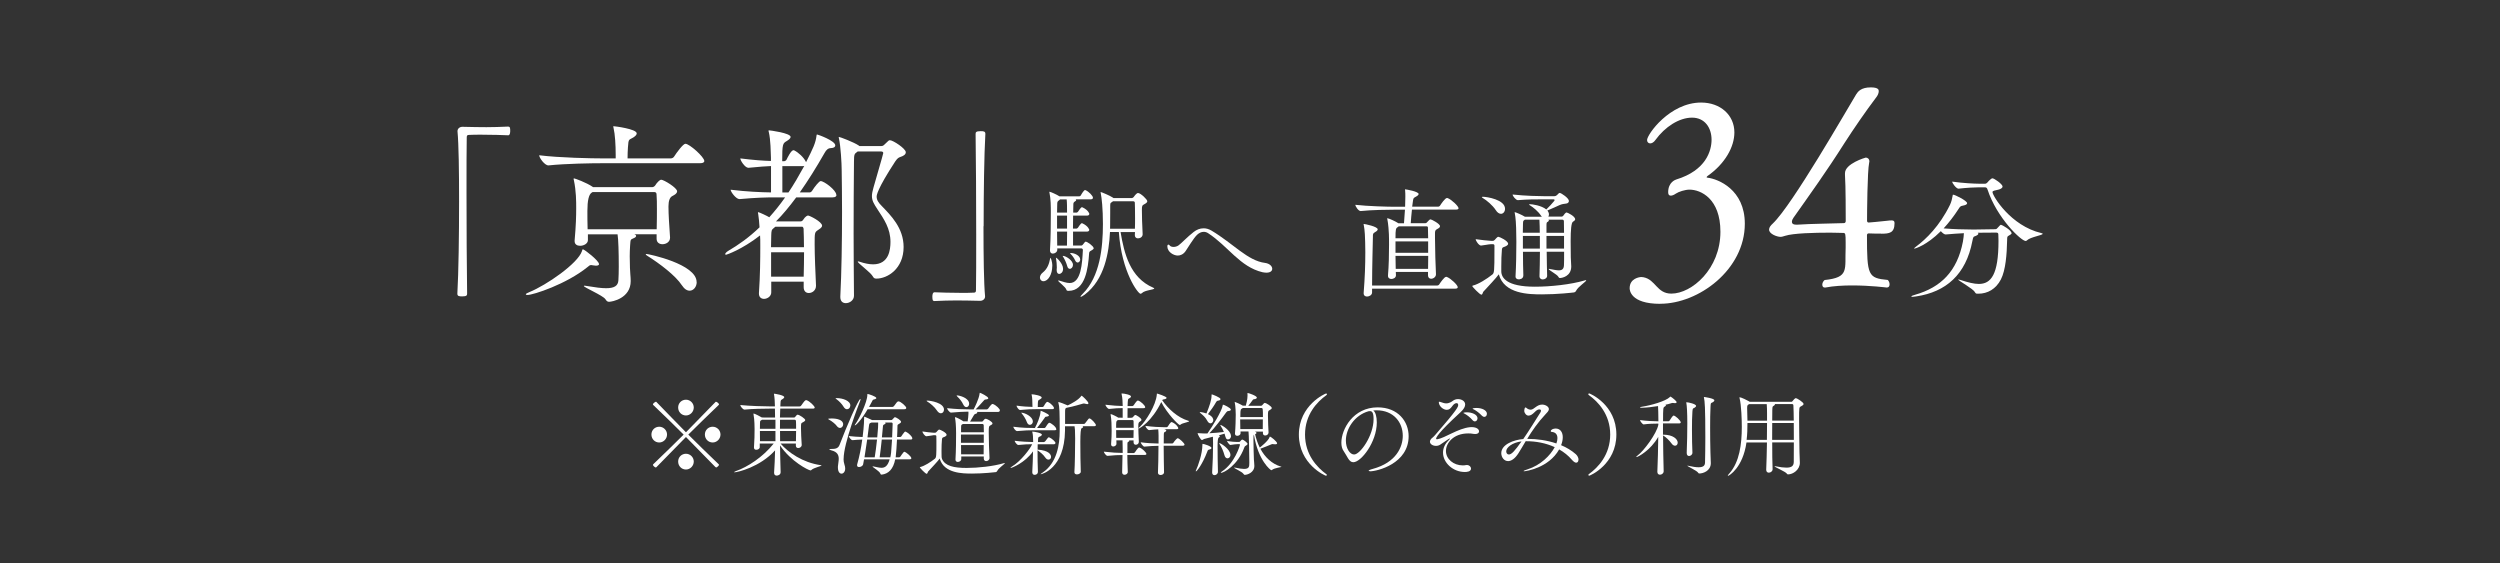 <?xml version="1.0" encoding="UTF-8"?><svg id="_レイヤー_2" xmlns="http://www.w3.org/2000/svg" xmlns:xlink="http://www.w3.org/1999/xlink" viewBox="0 0 333 75"><rect x="0" y="0" width="333" height="75" fill="#333333" stroke="none"/><defs><clipPath id="clippath"><rect width="333" height="75" style="fill:none; stroke-width:0px;"/></clipPath></defs><g id="contents"><g style="clip-path:url(#clippath);"><path d="M67.69,18.02c-.68-.03-2.18-.08-3.59-.08-.57,0-1.14,0-1.64.03-.23,0-.29.1-.29.34-.03,1.38-.03,4.16-.03,7.36,0,4.52.03,9.91.08,13.42,0,.23-.03.39-.65.39-.42,0-.65-.03-.65-.36.16-2.83.23-7.77.23-12.3,0-3.98-.05-7.64-.21-9.31v-.05c0-.34.31-.57.65-.57,1.3.03,2.26.05,3.2.05s1.82-.03,2.91-.08c.05,0,.18.03.21.13.05.1.05.26.05.44,0,.13,0,.6-.29.6Z" style="fill:#fff; stroke-width:0px;"/><path d="M79.8,35.16c0,.13-.13.23-.42.23-.1,0-.26-.03-.42-.05-.1-.03-.18-.03-.23-.03-.16,0-.23.05-.47.26-2.83,2.29-7.23,3.72-8.01,3.72-.13,0-.21-.03-.21-.08,0-.08.16-.18.49-.31,2.24-.91,6.45-3.8,6.99-5.46.03-.13.05-.23.13-.23.18,0,2.13,1.51,2.13,1.95ZM93.82,21.43c0,.16-.13.31-.57.31h-13c-1.46,0-4.84.05-7.18.29h-.03c-.49,0-1.22-1.01-1.22-1.35,2.68.34,7.05.42,8.55.42h1.64v-.47c0-1.27-.08-2.73-.29-3.61-.03-.08-.03-.13-.03-.18t.03-.03c.13,0,3.09.36,3.09.96,0,.18-.16.34-.42.52-.6.39-.68.1-.75,1.35-.03.42-.05.96-.05,1.46h5.75c.18,0,.36-.1.44-.23.36-.57,1.22-1.72,1.51-1.72.55,0,2.52,1.77,2.52,2.29ZM90.18,25.51c0,.26-.31.44-.62.6q-.52.26-.52,1.4c0,1.04.1,2.5.21,4.11v.05c0,.55-.52.86-1.01.86-.42,0-.78-.23-.78-.73v-.6h-2.99c.18.05.26.13.26.23s-.1.21-.31.29c-.49.21-.42.18-.49.99-.03.49-.05.94-.05,1.43,0,.47.03.96.03,1.56,0,.44.1,1.2.1,1.74,0,2.29-2.47,2.76-2.89,2.76-.23,0-.34-.13-.49-.36-.34-.49-2.86-1.56-2.86-1.74,0-.03.05-.05.1-.05.08,0,.18.03.34.05,1.07.18,1.9.29,2.52.29,1.09,0,1.59-.31,1.64-1.04.03-.47.05-1.14.05-1.85,0-1.82-.05-3.64-.16-4.29h-3.95v.78c0,.44-.52.75-1.04.75-.39,0-.73-.18-.73-.62v-.08c.18-2.03.21-3.25.21-4.32,0-.88,0-2.26-.31-3.72-.03-.08-.03-.13-.03-.16,0-.05,0-.08.05-.08.1,0,1.64.55,2.5,1.14l.03.03h7.88c.13,0,.29-.08.39-.21.23-.39.62-.78.81-.78.34,0,2.13,1.07,2.13,1.56ZM87.5,27.77c0-.68,0-1.3-.05-1.9,0-.1-.05-.29-.29-.29h-8.22l-.13.08q-.57.36-.57,2.44c0,.73,0,1.61.03,2.44h9.2c.03-1.09.03-1.98.03-2.78ZM92.8,37.58c0,.62-.42,1.14-.94,1.14-.34,0-.7-.21-1.04-.73-.83-1.27-2.91-2.86-4.65-3.95-.1-.08-.16-.13-.16-.16s.03-.05.1-.05c.26,0,6.68,1.33,6.68,3.74Z" style="fill:#fff; stroke-width:0px;"/><path d="M111.42,25.95c0,.18-.1.34-.52.34h-4.84c-.91,1.22-1.79,2.29-2.7,3.2h3.28c.13,0,.26-.08.34-.21.29-.47.57-.57.65-.57.21,0,1.87.83,1.87,1.35,0,.26-.34.44-.57.6-.42.29-.42.36-.42,1.87s.1,3.72.18,5.49v.05c0,.6-.49.96-.96.96-.36,0-.68-.23-.68-.78v-.73h-4.32v1.43c0,.52-.52.86-.96.86-.36,0-.68-.21-.68-.7v-.08c.16-2.26.18-4.63.18-6.11,0-.78,0-1.3-.03-1.56-2.47,1.92-4.47,2.57-4.52,2.57-.08,0-.13-.03-.13-.08,0-.1.18-.29.39-.42,1.38-.81,2.78-1.79,4.19-3.15-.05-.65-.1-1.35-.18-1.79-.03-.08-.03-.13-.03-.18,0-.03,0-.05.03-.05.13,0,1.17.49,1.48.68.7-.78,1.4-1.64,2.11-2.65h-1.22c-1.35,0-2.6.03-4.84.23h-.03c-.44,0-1.17-.96-1.17-1.25,2.13.26,4,.34,5.38.36v-3.51c-.75.03-1.43.08-2.99.23h-.03c-.44,0-1.07-.96-1.07-1.25,1.85.23,3.04.31,4.08.34v-.44c-.03-.68-.03-2.37-.29-3.43-.03-.08-.03-.1-.03-.16,0-.03.03-.05.05-.05.13,0,2.89.36,2.89.88,0,.18-.21.36-.52.55-.52.31-.6.36-.6,2.68h.29c.05,0,.23-.08.29-.21.1-.21.6-1.25.91-1.25.05,0,.1,0,.13.03.52.26,1.25.91,1.53,1.51,0,.03.03.03.03.05.94-1.87,1.27-2.52,1.4-3.59.03-.08.03-.1.05-.1.1,0,2.44.83,2.44,1.46,0,.21-.18.34-.6.36q-.49,0-.83.65c-1.14,2-2.24,3.74-3.3,5.25h1.33c.08,0,.23-.08.31-.21.34-.55.94-1.3,1.14-1.3.47,0,2.08,1.22,2.08,1.82ZM107.05,30.56c0-.08-.05-.36-.21-.36h-3.56l-.16.13c-.39.29-.36.42-.39,1.04,0,.52-.03,1.04-.03,1.56h4.39c0-.94-.03-1.77-.05-2.37ZM102.71,33.6v3.25h4.34c.03-1.14.05-2.26.05-3.25h-4.39ZM106.97,22.13h-2.76v3.51h.81c.7-1.04,1.4-2.24,2.11-3.54-.05,0-.1.03-.16.03ZM120.65,20.29c0,.29-.31.49-.73.62-.21.08-.36.13-.68.6-2.44,3.74-2.47,4.52-2.47,4.68,0,.44.23.81.73,1.3,1.12,1.17,2.86,2.86,2.86,5.41,0,2.91-2.16,4.21-3.61,4.21-.23,0-.36-.05-.47-.26-.29-.57-2.03-1.79-2.03-2t.05-.03s.1,0,.23.05c.62.21,1.22.34,1.77.34,2.11,0,2.31-1.95,2.31-2.99,0-1.77-.86-3.02-1.72-4.32-.49-.75-.75-1.17-.75-1.79,0-.31.08-.68.21-1.14,1.22-4.19,1.3-4.55,1.3-4.58,0-.13-.1-.21-.26-.21h-3.15l-.1.08c-.31.23-.39.26-.39,1.27-.03,2.89-.05,6.19-.05,9.57,0,2.78.03,5.62.05,8.29,0,.6-.57.99-1.09.99-.39,0-.73-.23-.73-.81v-.08c.16-3.04.23-7.38.23-11.26,0-2.13-.03-4.11-.05-5.67,0-.73-.13-3.09-.36-4.11-.03-.08-.03-.13-.03-.16q0-.05.03-.05c.13,0,1.98.7,2.63,1.14l.1.08h2.89c.13,0,.26-.03.39-.16.62-.62.65-.62.78-.62.42,0,2.11,1.12,2.11,1.59Z" style="fill:#fff; stroke-width:0px;"/><path d="M131,30.14c0,3.98.05,7.64.21,9.31v.05c0,.34-.31.57-.65.57-1.27-.03-2.26-.05-3.2-.05s-1.82.03-2.91.08c-.05,0-.18-.03-.21-.13-.03-.1-.05-.26-.05-.44,0-.13,0-.6.29-.6.68.03,2.18.08,3.59.08.57,0,1.14,0,1.64-.03.23,0,.29-.1.29-.34.03-1.38.03-4.16.03-7.36,0-4.52-.03-9.91-.08-13.42,0-.23.03-.39.68-.39.39,0,.62.03.62.36-.16,2.83-.23,7.77-.23,12.3Z" style="fill:#fff; stroke-width:0px;"/><path d="M140.16,35.46c0,1.07-.54,2-1.18,2-.27,0-.46-.21-.46-.48,0-.21.1-.46.37-.67.64-.51.86-1.2.98-1.84.02-.1.03-.13.06-.13,0,0,.24.38.24,1.12ZM145.69,33.03c0,.13-.13.24-.4.38-.16.08-.21.18-.22.34-.13,1.98-.5,4.99-2.72,4.99h-.08c-.08,0-.18-.02-.21-.11-.11-.43-1.12-1.1-1.12-1.25,0-.02.02-.02.05-.02s.06,0,.13.02c.4.11.9.32,1.36.32,1.54,0,1.67-2.67,1.76-4.4,0-.13-.1-.21-.19-.21h-3.22v.18c0,.3-.32.51-.59.51-.21,0-.38-.13-.38-.42v-.05c.1-1.54.11-3.71.11-4.93,0-.96,0-1.84-.18-2.71-.02-.05-.02-.08-.02-.1,0-.03.02-.03.02-.03.14,0,.96.37,1.33.61h2.67s.14-.05.18-.13c.13-.26.43-.7.54-.7.05,0,.08,0,.11.02.42.19.96.75.96.99,0,.11-.06.22-.29.22h-2.02s.08.06.08.1c0,.06-.06.13-.16.18q-.22.11-.22.37c0,.32-.02.7-.02,1.12h.46s.14-.05.19-.13c.02-.03.37-.59.51-.59.03,0,.06.02.08.02.79.37.91.85.91.86,0,.11-.08.24-.3.24h-1.86c0,.54-.02,1.14-.02,1.73h.48s.14-.05.19-.13c.02-.03.37-.59.51-.59.03,0,.06.02.08.02.79.37.91.85.91.86,0,.11-.08.24-.3.24h-1.86v1.86h1.04c.16,0,.21-.06.27-.13.14-.16.16-.22.27-.34.03-.03.06-.05.11-.05.22,0,1.04.61,1.04.83ZM141.6,35.83c0,.45-.32.66-.5.66-.19,0-.35-.14-.35-.5v-.1c0-.06.02-.16.02-.27,0-.37-.05-.9-.1-1.15-.02-.05-.02-.08-.02-.11s0-.03.02-.03c.1,0,.91.77.93,1.44v.06ZM142.08,26.56h-.88l-.11.1c-.24.18-.27.18-.27.64,0,.3-.02.66-.02,1.02h1.33c0-.58,0-1.34-.05-1.76ZM142.13,28.72h-1.33v1.73h1.33v-1.73ZM140.8,30.85c0,.62.02,1.25.02,1.86h1.3c0-.5.02-1.17.02-1.86h-1.33ZM142.92,35.28c0,.3-.21.53-.42.53-.14,0-.29-.11-.35-.38-.1-.38-.35-.93-.54-1.22-.05-.06-.06-.1-.06-.11s.02-.02.03-.02c.37,0,1.34.59,1.34,1.2ZM143.89,34.55c0,.22-.16.42-.34.42-.13,0-.26-.1-.35-.3-.11-.26-.37-.64-.61-.86-.03-.03-.05-.06-.05-.08,0-.03.03-.03.08-.03.54,0,1.26.37,1.26.86ZM153.75,38.42c0,.18-1.25.22-1.63.61-.06.06-.13.1-.21.1-.3,0-2.5-2.82-2.88-8.23h-1.18c-.13,2.74-.71,6.32-3.36,8.34-.26.19-.46.3-.54.3-.02,0-.03-.02-.03-.03,0-.05.1-.18.32-.4,2.27-2.27,2.67-6.11,2.67-9.27,0-2.02-.16-3.52-.29-4.1-.02-.06-.02-.1-.02-.11,0-.03,0-.05.02-.05.08,0,1.18.45,1.63.75l.06.05h2.46c.08,0,.18-.06.24-.14.19-.26.4-.53.58-.53.34,0,1.23.86,1.23,1.09,0,.14-.13.26-.34.37-.35.19-.38.22-.38.8s.03,2.03.1,3.22v.02c0,.34-.32.54-.62.54-.22,0-.42-.13-.42-.43v-.03c0-.13.02-.26.02-.38h-1.92c.48,2.83,1.25,6.08,4.35,7.41.1.05.14.08.14.11ZM151.19,29.09c0-.99-.02-1.87-.03-2.07,0-.11-.05-.21-.22-.21h-2.69l-.13.1c-.24.16-.24.08-.24.77v.61c0,1.75-.02,2.08-.02,2.18h3.31c.02-.45.02-.93.02-1.38Z" style="fill:#fff; stroke-width:0px;"/><path d="M169.46,35.81c0,.27-.24.51-.77.51-.14,0-.32-.02-.53-.06-3.01-.72-4.58-3.47-7.24-5.2-.19-.13-.4-.18-.59-.18-.32,0-.62.16-.86.38-.5.46-1.28,1.82-1.55,2.19-.3.43-.69.59-1.04.59-.58,0-1.39-.5-1.39-1.22,0-.16.06-.24.14-.24.06,0,.13.05.19.13.08.11.27.18.5.18.19,0,.43-.05.64-.19.32-.21,1.23-1.18,2.05-1.81.37-.29.82-.48,1.31-.48.32,0,.67.08,1.04.3,2.91,1.73,4.82,4.02,7.14,4.31.62.08.96.45.96.78Z" style="fill:#fff; stroke-width:0px;"/><path d="M194.28,27.73c0,.1-.08.19-.35.19h-5.86c-.06.61-.13,1.3-.16,1.81h1.94c.08,0,.14-.02.21-.1.11-.11.24-.27.34-.35.05-.03.1-.06.16-.06.11,0,1.25.58,1.25.91,0,.18-.21.29-.38.38-.27.14-.29.27-.29.62v.56c0,1.49.08,3.84.13,4.82v.03c0,.35-.35.59-.64.59-.22,0-.42-.14-.42-.45v-.46h-4.29c0,.14.02.29.02.42v.02c0,.37-.38.5-.61.5-.24,0-.45-.13-.45-.43v-.06c.11-1.3.14-2.74.14-4.07,0-.5,0-.98-.02-1.42,0-.21-.08-1.41-.21-2-.02-.03-.02-.06-.02-.08,0-.02,0-.03.03-.03.18,0,1.1.42,1.47.67h.74l.13-1.81h-1.42c-.9,0-3.04.03-4.47.18h-.02c-.29,0-.7-.62-.7-.83,1.65.19,4.32.26,5.25.26h1.38c.02-.3.03-.82.03-1.33,0-.3,0-.59-.03-.86,0-.05-.02-.08-.02-.11,0-.02.02-.02.03-.02.13,0,1.79.29,1.79.62,0,.11-.14.24-.35.35-.37.21-.35.16-.43.75l-.08.59h3.44c.11,0,.22-.06.27-.14.14-.22.67-1.02.93-1.02.03,0,.06,0,.1.02.48.18,1.44,1.06,1.44,1.36ZM194.17,38.26c0,.1-.08.19-.35.19h-11.06v.51c0,.32-.35.54-.67.54-.24,0-.45-.13-.45-.43v-.06c.16-2.11.22-3.63.22-5.44,0-.42-.02-.85-.02-1.3,0-.4-.05-1.71-.19-2.31-.02-.05-.02-.08-.02-.1s0-.03.02-.03c.13,0,1.86.34,1.86.72,0,.11-.11.24-.37.38-.27.16-.27.24-.27.62-.02,1.15-.1,3.71-.11,6.48h8.67c.11,0,.22-.06.27-.14.14-.22.67-1.02.93-1.02.03,0,.06,0,.1.02.48.18,1.44,1.06,1.44,1.36ZM190.2,30.31c0-.1-.08-.16-.14-.16h-3.75l-.13.1c-.26.16-.3.27-.3,1.49h4.35c0-.56-.02-1.06-.03-1.42ZM190.23,32.15h-4.35v1.52h4.35v-1.52ZM185.88,34.08c0,.58.02,1.18.03,1.73h4.31c0-.53.02-1.14.02-1.73h-4.35Z" style="fill:#fff; stroke-width:0px;"/><path d="M211.24,37.32s.05.02.05.03c0,.14-1.1.86-1.33,1.34-.06.13-.14.22-.3.26-.13.02-2.18.26-4.26.26-1.79,0-5.04-.05-5.76-2.67-.38.53-1.38,1.57-2.08,2.34-.05.06-.08.37-.24.37-.22,0-1.22-1.07-1.22-1.14,0-.03.03-.06.11-.08.7-.16,1.84-.88,2.58-1.47.24-.21.27-.43.27-3.27v-.58c0-.11-.08-.18-.19-.18h-.29c-.27,0-.99.16-1.3.18h-.02c-.26,0-.7-.62-.7-.85.56.08,1.73.22,2.03.22h.26c.1,0,.19-.06.26-.14.34-.4.42-.4.46-.4.16,0,1.31.54,1.31.93,0,.18-.24.3-.4.37-.22.1-.4.06-.43.43-.06.58-.08,1.49-.08,2.24v.62c0,.85.69,2.06,4.47,2.06,2.08,0,4.8-.29,6.61-.83.1-.03.16-.05.19-.05ZM200.47,27.82c0,.37-.24.66-.54.66-.22,0-.48-.14-.7-.5-.42-.64-1.2-1.3-1.75-1.62-.06-.05-.1-.08-.1-.1,0-.03.05-.05.13-.05.54,0,2.96.38,2.96,1.6ZM209.82,29.18c0,.18-.18.27-.32.37q-.29.21-.29,2.58c0,.88.02,1.76.02,2.16,0,.27.06.91.06,1.2,0,1.33-1.25,1.54-1.49,1.54-.13,0-.16-.03-.24-.18-.16-.29-1.28-.88-1.28-1.01,0-.02.02-.03.05-.03s.05.02.1.02c.48.08.88.18,1.2.18.42,0,.67-.16.69-.69.02-.29.02-.98.02-1.79h-2.32c.02,1.3.03,2.51.06,3.19v.02c0,.29-.3.48-.59.48-.22,0-.43-.13-.43-.43v-.02c.03-.86.05-2.06.06-3.23h-2.26c0,1.17.02,2.35.05,3.12v.02c0,.53-.58.53-.61.53-.22,0-.43-.11-.43-.38v-.03c.08-1.38.11-3.17.11-4.59,0-.75-.02-1.39-.03-1.84,0-.21-.06-1.46-.18-1.97-.02-.05-.02-.08-.02-.11s.02-.03.03-.03c.08,0,.94.35,1.34.61h2.26l-.13-.16c-.35-.54-1.02-1.1-1.49-1.38-.05-.03-.08-.06-.08-.08,0-.03.05-.05.11-.05.29,0,1.52.16,2.18.7.37-.34.8-.83,1.04-1.12.03-.03.06-.08.06-.13s-.03-.1-.14-.1h-1.33c-1.1,0-2.06,0-3.41.11h-.02c-.24,0-.69-.54-.69-.75,1.73.19,3.57.22,4.13.22h1.44c.14,0,.24-.06.34-.14.11-.1.16-.18.24-.24.05-.05.1-.05.13-.05.19,0,1.22.69,1.22,1.07,0,.21-.19.34-.4.35-.26.03-.53.06-.87.21-.27.11-1.01.48-1.6.71.14.18.21.35.21.51,0,.11-.03.21-.08.3h1.79c.06,0,.16-.05.21-.13.06-.1.29-.42.43-.42.11,0,1.14.5,1.14.9ZM205.06,29.26h-1.94l-.05.03c-.21.14-.19.16-.21.59,0,.19-.02.59-.02,1.12h2.26c0-.34-.02-1.34-.05-1.75ZM205.11,31.43h-2.26v1.68h2.26v-1.68ZM208.31,29.44s-.02-.18-.19-.18h-1.87s.06.06.06.1c0,.06-.05.13-.14.18-.13.06-.18.1-.18.45v1.02h2.34c0-.69-.02-1.26-.02-1.57ZM208.33,31.43h-2.34v1.68h2.34v-1.68Z" style="fill:#fff; stroke-width:0px;"/><path d="M221.15,40.47c-4.05,0-4.08-1.9-4.08-2.08,0-1.32,1.32-1.49,1.56-1.49.1,0,.21.03.28.03,1.63.31,1.77,2.18,3.71,2.18,2.73,0,6.54-3.29,6.54-8.24,0-4.43-2.63-5.61-4.12-5.61-.59,0-1.45.28-1.8.52-.24.17-.49.28-.69.28s-.35-.1-.35-.45c0-1.35.97-1.66,1.07-1.7,3.98-1.21,4.71-3.84,4.71-5.3,0-1.59-.9-2.94-2.6-2.94s-3.6,1.21-4.88,2.98c-.21.31-.48.45-.69.45-.24,0-.42-.17-.42-.45,0-.73,3.01-4.99,7.2-4.99,2.56,0,4.43,1.66,4.43,3.98,0,1.9-1.21,4.15-3.6,5.82-.03.04-.1.1-.1.14s.04.07.14.07c1.38.17,4.95,1.56,4.95,6.13,0,6.13-6.16,10.66-11.25,10.66Z" style="fill:#fff; stroke-width:0px;"/><path d="M250.55,31.12c-.52,0-.87,0-1.63-.03-.14,0-.24.07-.24.24,0,5.4.14,5.71,2.77,5.96.17.17.24.38.24.59,0,.24-.1.42-.38.42,0,0-2.18-.28-4.6-.28-1.21,0-2.49.07-3.57.28h-.1c-.21,0-.31-.17-.31-.38s.1-.45.31-.62c3.32-.35,2.67-1.38,2.8-4.33v-.69c0-1.07-.04-1.21-.24-1.25-.42,0-1.07-.04-1.83-.04-2.08,0-4.92.07-5.99.42-.24.07-.42.14-.62.14-.45,0-1.52-.38-1.52-.97,0-.28.21-.55.49-.8,2.6-2.46,9.83-15.1,11.11-17.21.24-.38.66-.93,1.94-.93,1,0,1.07.31,1.07.49,0,.31-.17.62-.31.8-1.49,1.97-3.01,4.19-4.26,6.13-2.46,3.88-4.57,6.79-6.79,9.94-.1.14-.21.35-.21.55s.14.38.59.38h.07c2.08-.14,4.5-.14,6.27-.21.17,0,.24-.14.24-.28,0-.93,0-4.64-.1-6.13v-.24c0-1.28,2.73-2.08,2.77-2.08.24,0,.48.17.48.52,0,.04-.03.1-.03.17-.24,1.11-.28,6.68-.28,7.72,0,.14.07.24.21.24h.03c.42-.04,1.28-.1,2.49-.24.21-.04.42-.04.55-.04.24,0,.38.07.38.35,0,1.32-.66,1.42-1.8,1.42Z" style="fill:#fff; stroke-width:0px;"/><path d="M267.96,31.01c0,.11-.09.22-.35.35-.29.15-.24.2-.26.63-.04,1.88-.19,3.97-.83,5.23-.67,1.29-1.77,1.9-3.01,1.9h-.17c-.15,0-.24-.11-.3-.22-.18-.42-2.21-1.53-2.21-1.66,0-.02.02-.02.04-.02.04,0,.11.02.24.06,1.05.35,1.85.54,2.47.54,1.64,0,2.62-1.26,2.62-5.74,0-.28-.02-.54-.02-.79,0-.18-.02-.31-.28-.31l-2.47.02c.06.04.09.07.09.13,0,.11-.17.22-.39.31-.24.11-.28-.02-.41.67-.85,4.47-3.53,6.78-7.48,7.37-.22.04-.39.06-.48.06-.11,0-.17-.02-.17-.06,0-.05.22-.15.5-.22,3.43-.98,5.61-3.12,6.37-7.07.09-.44.11-.83.13-1.13-.74.04-1.57.09-2.42.17h-.02c-.18,0-.44-.22-.63-.44-1.9,1.9-3.45,2.33-3.51,2.33-.02,0-.04-.02-.04-.02,0-.06.09-.13.28-.28,1.29-.96,3.1-2.7,4.49-5.54.18-.37.3-.87.35-1.2.02-.09,0-.15.07-.15.24,0,1.86.81,1.86,1.13,0,.15-.17.26-.57.33-.29.06-.35.09-.55.41-.63.98-1.31,1.86-2.01,2.62,1.31.11,2.79.15,3.77.15h.5l2.58-.04c.2,0,.24-.07.31-.15.35-.39.41-.44.48-.44.13,0,1.4.72,1.4,1.11ZM272.07,31.16c0,.17-1.64.42-2.07.85-.06.06-.11.09-.18.09-.59,0-3.82-3.03-5.08-6.85-.07-.24-.18-.3-.37-.3h-.78c-.54,0-1.68.06-2.71.18h-.02c-.28,0-.83-.72-.83-.94,1.35.2,2.97.28,3.53.28h.87c.09,0,.22-.07.3-.17.11-.15.5-.55.66-.55.24,0,1.35.78,1.35,1.09,0,.2-.26.35-.55.42-.5.13-.79.13-.79.33,0,.48,2.4,4.5,6.52,5.46.11.02.17.06.17.09Z" style="fill:#fff; stroke-width:0px;"/><path d="M87.81,58.94c-.58,0-1.04-.46-1.04-1.06s.47-1.04,1.04-1.04,1.04.47,1.04,1.04-.47,1.06-1.04,1.06ZM95.39,62.27s-.07-.04-.11-.07c-1.55-1.59-2.74-2.81-3.91-3.99-1.18,1.19-2.36,2.4-3.91,3.99-.04.04-.06.07-.11.07-.1,0-.38-.23-.38-.35,0-.04.04-.07.07-.11,1.61-1.55,2.83-2.73,4.02-3.92-1.19-1.19-2.41-2.38-4.02-3.92-.05-.04-.07-.07-.07-.11,0-.13.32-.35.41-.35.02,0,.05.01.08.06,1.55,1.59,2.73,2.82,3.91,4.01,1.17-1.19,2.36-2.41,3.91-4.01.04-.05.06-.06.08-.06.12,0,.41.23.41.35,0,.04-.02.07-.07.11-1.61,1.55-2.83,2.73-4.02,3.92,1.19,1.19,2.41,2.38,4.02,3.92.04.04.07.07.07.11,0,.11-.29.35-.38.35ZM91.37,55.34c-.58,0-1.04-.46-1.04-1.06s.47-1.04,1.04-1.04,1.04.47,1.04,1.04-.47,1.06-1.04,1.06ZM91.37,62.54c-.58,0-1.04-.46-1.04-1.06s.47-1.04,1.04-1.04,1.04.47,1.04,1.04-.47,1.06-1.04,1.06ZM94.93,58.94c-.58,0-1.04-.46-1.04-1.06s.47-1.04,1.04-1.04,1.04.47,1.04,1.04-.47,1.06-1.04,1.06Z" style="fill:#fff; stroke-width:0px;"/><path d="M109.44,61.99c0,.1-1.06.31-1.36.61-.04.05-.07.06-.11.06-.28,0-2.65-1.21-4.07-3.33.01,1.22.05,2.45.08,3.56h0c0,.35-.34.46-.52.46-.19,0-.35-.1-.35-.36v-.05c.06-.92.11-1.93.13-2.95-2.04,2.25-5.03,2.92-5.39,2.92-.05,0-.07,0-.07-.02s.08-.08.24-.14c1.57-.55,3.59-1.86,5.04-3.67h-1.86v.47c.01.22-.24.36-.46.36-.17,0-.31-.08-.31-.29v-.04c.07-.9.08-1.8.08-2.44,0-1.13-.11-1.8-.14-1.95,0-.04-.01-.06-.01-.07,0-.02.01-.04.02-.04.12,0,.91.4,1.1.53h.02s1.74.01,1.74.01l-.02-1.19h-.77c-.67,0-2.21.02-3.27.13h-.01c-.22,0-.56-.44-.56-.61h0c1.24.13,3.2.18,3.9.18h.71c-.01-.48-.04-1.21-.12-1.6-.01-.04-.01-.06-.01-.07,0-.02.01-.02.02-.02.08,0,1.35.19,1.35.46,0,.08-.07.16-.19.24-.25.17-.29.07-.31.59l-.02.41h2.57c.08,0,.17-.05.2-.11.46-.65.54-.73.67-.73.02,0,.05,0,.07.01.41.14,1.07.79,1.07.98,0,.07-.06.14-.26.14h-4.33l-.04,1.19h1.85c.06,0,.11-.01.16-.07.23-.3.28-.31.34-.31.24,0,1.02.53,1.02.71,0,.12-.14.2-.28.28-.22.12-.26.1-.28.38,0,.1-.01.22-.01.36,0,.62.05,1.58.1,2.3h0c0,.23-.22.41-.46.41-.17,0-.32-.1-.32-.31v-.29h-2.04c1.02,1.19,2.95,2.54,5.35,2.88.08.01.11.02.11.05ZM103.29,55.91h-1.79l-.08.05c-.17.11-.18.06-.19.46-.01.19-.01.42-.01.7h2.07v-1.2ZM103.29,57.41h-2.07c0,.42.01.9.01,1.36h2.06v-1.36ZM106.02,56.04s-.05-.13-.16-.13h-1.96c0,.38-.01.79-.01,1.2h2.15c0-.42,0-.79-.02-1.07ZM103.9,57.41c0,.44.01.9.01,1.36h2.11c.01-.47.02-.92.02-1.36h-2.15Z" style="fill:#fff; stroke-width:0px;"/><path d="M112.31,56.52c0,.26-.19.48-.42.48-.13,0-.29-.07-.42-.25-.2-.28-.67-.65-1.02-.84-.1-.06-.14-.08-.14-.11,0-.06.48-.06.5-.06.66,0,1.5.18,1.5.78ZM112.36,61.12c0,.26.04.53.12.76.07.19.1.37.1.53,0,.43-.25.68-.49.68s-.48-.24-.48-.82v-.13c.02-.32.11-.7.11-1.03,0-.49-.18-.92-.97-1.12-.2-.05-.29-.1-.29-.13s.11-.06.29-.06c.48,0,.89-.04,1.08-.54.95-2.51,2.53-6.12,2.77-6.12.02,0,.02.02.02.05,0,.05-.02.14-.06.24-.16.4-2.19,5.61-2.19,7.69ZM113.26,54.02c0,.28-.2.49-.44.49-.16,0-.32-.1-.47-.35-.17-.3-.56-.72-.92-.98-.1-.07-.14-.11-.14-.13s.06-.02.19-.02c.71,0,1.79.32,1.79,1ZM121.52,58.41c0,.07-.05.14-.23.14h-1.81c-.04.86-.1,1.69-.17,2.3,0,.02-.01.05-.01.07h.47s.12-.04.16-.1c.13-.2.28-.42.44-.6.02-.02.06-.04.08-.04.04,0,.06.01.08.01.22.1.86.61.86.85,0,.07-.05.14-.23.14h-1.92c-.25,1.33-.92,1.94-1.8,2.04h-.02c-.06,0-.12-.02-.14-.1-.11-.37-1.06-.88-1.06-.98,0-.01.01-.02.05-.02.01,0,.04.01.07.01.37.06.74.18,1.08.18.44,0,.83-.23,1.08-1.13h-3.41l-.12.66c-.04.22-.32.37-.55.37-.14,0-.26-.07-.26-.23,0-.04,0-.07.01-.11.31-1.1.53-2.18.68-3.32-.42.01-.88.04-1.29.08h-.01c-.18,0-.5-.41-.5-.55.55.07,1.25.11,1.85.13.2-1.56.2-2.45.2-2.51v-.07c0-.12.02-.12.04-.12s.05.01.08.02c.18.06.64.3.89.4.02.01.05.01.06.02h2.52c.13,0,.16-.05.2-.1.25-.28.28-.28.3-.28.17,0,.83.41.83.62,0,.1-.11.19-.31.3-.16.07-.17.12-.17.32-.01.46-.02.94-.05,1.4h.4s.12-.02.16-.08c.12-.19.28-.42.44-.6.02-.02.06-.04.08-.04.04,0,.06.01.08.01.36.16.86.66.86.85ZM120.71,54.35c0,.08-.06.16-.26.16h-4.88c-.8,1.39-1.54,2.15-1.7,2.15-.01,0-.02-.01-.02-.02,0-.04.05-.12.17-.28.38-.54,1.51-2.78,1.51-3.77,0-.12.02-.12.02-.12.12,0,1.18.35,1.18.55,0,.07-.1.14-.32.19-.18.04-.17.1-.24.23-.11.2-.24.47-.41.76h3.14s.13-.04.17-.1c.35-.49.46-.64.6-.64.29,0,1.05.66,1.05.89ZM115.51,58.55c-.11.74-.23,1.59-.36,2.37h1.36c.1-.58.22-1.5.31-2.37h-1.31ZM116.1,56.28s-.04.01-.06.02c-.25.1-.25.07-.31.54-.04.32-.1.83-.18,1.42h1.3c.12-1.15.12-1.69.12-1.8v-.18h-.86ZM117.45,58.55c-.08.79-.17,1.58-.28,2.37h1.42c.08-.34.12-.54.23-2.37h-1.37ZM118.9,56.45c0-.14-.1-.17-.19-.17h-.82s.07.06.07.1-.04.08-.13.13c-.22.11-.2.07-.24.47l-.12,1.28h1.36c.04-.7.05-1.36.07-1.79v-.02Z" style="fill:#fff; stroke-width:0px;"/><path d="M133.81,61.67s.04.01.04.02c0,.11-.83.65-1,1.01-.05.1-.11.17-.23.19-.1.01-1.61.19-3.14.19-1.24,0-3.75-.01-4.31-2-.29.4-1.03,1.17-1.56,1.75-.04.05-.06.28-.18.28-.17,0-.91-.8-.91-.85,0-.02.02-.05.08-.06.53-.12,1.38-.66,1.93-1.1.2-.17.2-.47.2-2.29,0-.31-.01-.58-.01-.71,0-.08-.06-.13-.14-.13h-.22c-.2.02-.73.13-.96.14h-.01c-.19,0-.53-.47-.53-.64.4.06,1.2.17,1.48.17h.23c.07-.01.14-.06.19-.12.25-.3.31-.3.35-.3.12,0,.98.41.98.7,0,.13-.18.23-.3.28-.17.07-.3.05-.32.32-.04.38-.06,1.02-.06,1.58,0,.25.01.49.01.68,0,.07.01.25.06.36.41.94,1.6,1.19,3.27,1.19,1.55,0,3.55-.22,4.91-.62.07-.02.12-.04.14-.04ZM125.74,54.56c0,.28-.18.49-.41.49-.17,0-.36-.11-.53-.37-.31-.48-.9-.97-1.31-1.21-.05-.04-.07-.06-.07-.07,0-.02.04-.04.1-.04.41,0,2.22.29,2.22,1.2ZM133.16,54.71c0,.08-.06.16-.24.16h-2.79s.05.06.05.08c0,.06-.07.13-.25.18-.13.04-.17.11-.22.19-.14.25-.34.59-.5.84h1.56c.06,0,.12-.02.16-.08.14-.19.24-.3.35-.3.23,0,.92.41.92.62,0,.12-.14.19-.26.25-.22.13-.24.16-.24.92,0,.94.05,2.53.1,3.42v.02c0,.25-.23.41-.44.41-.17,0-.32-.11-.32-.34v-.28h-3v.36c0,.22-.25.37-.46.37-.17,0-.31-.1-.31-.3v-.04c.07-1.13.08-2.63.08-3.48,0-1-.07-1.73-.14-2.03,0-.04-.01-.05-.01-.07s.01-.04.04-.04c.13,0,.78.34,1.08.55h.01s.56.01.56.01c.04-.25.11-.77.11-1.08,0-.08,0-.16-.01-.22-.68,0-1.42.06-2.31.13h-.01c-.19,0-.52-.46-.52-.59,1.21.13,2.12.16,2.95.16h.59c.1-.19.71-1.39.79-2.09.01-.08.01-.12.04-.12.08,0,1.12.5,1.12.73,0,.08-.1.14-.34.16-.17.01-.17.06-.28.17-.23.24-.66.76-1.07,1.15h1.51s.12-.04.16-.1c.41-.59.53-.62.58-.62.02,0,.05.01.07.01.42.16.92.65.92.85ZM129.09,53.79c0,.25-.17.44-.37.44-.14,0-.3-.11-.42-.36-.18-.4-.52-.8-.77-1.03-.07-.07-.11-.11-.11-.13s.02-.04.07-.04c.29,0,1.6.32,1.6,1.12ZM131.02,56.6s-.05-.12-.12-.12h-2.65s-.06.04-.1.06c-.08.05-.13.07-.13.32,0,.17-.01.42-.01.72h3.04c0-.43-.01-.78-.02-.98ZM131.04,57.88h-3.04v1.1h3.04v-1.1ZM128.01,59.28c0,.42.01.84.01,1.24h3c0-.4.01-.82.01-1.24h-3.02Z" style="fill:#fff; stroke-width:0px;"/><path d="M140.57,59.04c0,.07-.07.14-.26.14h-2.09c-.01.22-.01.46-.01.71h.02c1.5.11,1.77.67,1.77.96,0,.22-.14.37-.34.37-.14,0-.29-.07-.43-.28-.32-.46-.7-.72-1.03-.96,0,.92.01,2,.05,2.87v.02c0,.22-.2.38-.44.38-.17,0-.31-.11-.31-.34v-.04c.05-.82.08-1.86.1-2.75-1.06,1.52-2.83,2.21-2.95,2.21-.04,0-.05,0-.05-.02s.06-.08.19-.17c1.15-.66,2.49-2.43,2.69-2.97-.53,0-1.08.02-1.83.1h-.01c-.19,0-.49-.43-.49-.56.95.12,1.81.16,2.47.17,0-.08-.01-.16-.01-.23-.01-.35-.01-.74-.1-1.07-.01-.04-.02-.06-.02-.07,0-.02.01-.02.05-.02.23,0,1.24.18,1.24.4,0,.07-.07.16-.19.22-.26.13-.3.05-.32.44-.01.11-.01.22-.01.33h.8s.13-.05.17-.11c.37-.5.4-.52.46-.52.02,0,.05.01.07.01.34.13.84.58.84.77ZM140.71,57.15c0,.08-.05.16-.23.16h-2.75c-.64,0-1.22.01-2.25.11h-.01c-.2,0-.5-.44-.5-.58,1.2.16,2.15.17,2.81.17h.07c.28-.53.7-1.46.75-2.18.01-.08,0-.12.02-.12.06,0,1.1.44,1.1.62,0,.07-.11.14-.34.17-.17.01-.17.06-.25.18-.23.31-.59.84-1,1.33h1s.11-.04.14-.1c.06-.11.36-.6.5-.6.18,0,.92.54.92.84ZM140.4,54.33c0,.08-.06.17-.24.17h-2.17c-.61,0-1.13.01-2.11.11h-.01c-.2,0-.47-.44-.47-.58.86.12,1.57.16,2.13.17,0-.06-.01-.12-.01-.18-.01-.43-.01-1.05-.1-1.4-.01-.05-.02-.07-.02-.08,0-.01.01-.02.02-.02.29,0,1.33.18,1.33.43,0,.08-.08.17-.22.24-.29.17-.25.12-.29.53-.01.14-.01.34-.01.49h.66s.11-.04.14-.1c.01-.04.31-.58.47-.58.04,0,.06,0,.07.01.49.22.82.68.82.79ZM137.58,56.12c0,.28-.19.47-.4.47-.16,0-.32-.12-.42-.41-.1-.3-.4-.8-.64-1.08-.06-.07-.1-.11-.1-.13h.01c.48,0,1.54.54,1.54,1.15ZM145.97,56.63c0,.07-.05.14-.23.14h-1.54s.07.07.07.11c0,.06-.08.12-.19.16q-.18.05-.18,1.83c0,1.3.02,3.06.06,3.97,0,.18-.24.35-.5.35-.19,0-.35-.08-.35-.29v-.02c.06-.78.1-3.17.1-4.46,0-1.1-.04-1.45-.08-1.64h-1.27v.59c-.07,5.07-3.12,5.8-3.23,5.8-.01,0-.02,0-.02-.01,0-.02.07-.08.25-.2,1.96-1.3,2.29-3.81,2.29-5.53v-.1c0-2.42-.01-3.14-.18-3.71-.01-.02-.01-.05-.01-.06,0-.01.01-.01.02-.01.12,0,.88.28,1.19.43l.05.02c.52-.25,1.44-.73,1.8-1.25.02-.02.04-.05.05-.05.07,0,.91.79.91,1.01,0,.07-.06.12-.17.12-.06,0-.14-.02-.24-.05-.06-.02-.12-.04-.18-.04-.04,0-.08.01-.13.02-.23.06-1.36.41-2.12.54h-.04c-.23.11-.23.12-.23.77v1.4h2.52c.07,0,.12-.06.17-.12.42-.56.47-.62.54-.62.25,0,.88.73.88.89Z" style="fill:#fff; stroke-width:0px;"/><path d="M152.7,60.47c0,.07-.06.13-.25.13h-2.29c.01.67.02,1.39.06,2.27h0c0,.23-.23.37-.43.37-.17,0-.32-.1-.32-.32h0s.05-2.31.05-2.31c-.55,0-1.09.02-1.99.11h-.01c-.19,0-.49-.43-.49-.56,1.02.12,1.88.17,2.51.17v-.66c0-.13,0-.66-.02-1.02h-.82c0,.17.01.32.01.46,0,.22-.23.36-.42.36-.16,0-.29-.08-.29-.29v-.04c.06-.74.07-1.29.07-1.75,0-.67-.02-1.54-.13-2.11-.01-.04-.01-.06-.01-.08s.01-.04.04-.04c.12,0,.84.36.98.47h.01s.58.01.58.01v-1.28c-.49,0-1.01.02-1.8.11h-.01c-.19,0-.49-.43-.49-.56.91.11,1.7.16,2.3.17v-.08c0-.32-.02-1-.14-1.49-.01-.02-.01-.05-.01-.06,0-.04.01-.04.05-.04.31,0,1.21.18,1.21.4,0,.1-.11.19-.28.28-.13.06-.14.06-.18,1h.65s.12-.04.16-.1c.32-.49.48-.64.55-.64.02,0,.05.01.07.01.36.13.92.66.92.88,0,.07-.06.13-.25.13h-2.1c-.01.46-.01.94-.01,1.28h.48c.06,0,.23-.04.26-.1.04-.06.2-.28.32-.28.07,0,.8.4.8.66,0,.11-.12.17-.2.22-.19.12-.22.19-.22.65,0,.49.04,1.33.07,2.04v.02c0,.24-.2.38-.4.38-.16,0-.3-.1-.3-.32v-.26h-.61s.04.04.04.06-.02.06-.08.1c-.13.07-.17.06-.17.34v1.19h.84s.12-.04.16-.1c.32-.49.48-.64.55-.64.02,0,.05.01.07.01.36.13.92.66.92.88ZM150.99,56.07s-.04-.12-.13-.12h-1.96l-.07.05c-.16.1-.16.2-.16.98h2.34c0-.34-.01-.64-.02-.91ZM148.67,57.29c0,.32.01.7.01,1.03h2.3c0-.37.02-.72.02-1.03h-2.34ZM158.4,56.1c0,.12-.89.24-1.13.44-.05.05-.08.07-.12.07-.18,0-1.68-1.51-2.47-3.06-1.24,2.57-2.87,3.53-3.01,3.53-.01,0-.02-.01-.02-.01,0-.04.06-.11.2-.24.76-.71,2.13-2.85,2.24-4.29.01-.08,0-.12.02-.12.04,0,1.28.38,1.28.58,0,.08-.14.17-.41.2-.07.01-.13.05-.18.1.78,1.14,2.08,2.34,3.47,2.74.08.02.12.05.12.07ZM157.78,59.21c0,.07-.05.16-.23.16h-2.55c0,1.26.04,2.91.05,3.54h0c0,.23-.24.36-.46.36-.18,0-.35-.1-.35-.3v-.02c.04-.58.06-2.32.07-3.57-.54.01-1.31.04-1.88.11h-.01c-.14,0-.48-.44-.48-.58.7.11,1.73.16,2.38.17v-1.06c-.01-.29-.01-.58-.04-.83-.31.01-.67.04-1.21.1h-.01c-.19,0-.49-.43-.49-.56,1.07.13,1.83.17,2.43.17h.42s.11-.04.14-.1c.01-.02.34-.58.49-.58.02,0,.05,0,.06.01.6.26.84.71.84.8,0,.07-.05.14-.23.14h-1.64l.11.04c.12.04.16.08.16.13,0,.07-.07.14-.13.17-.17.08-.18.06-.2.37-.01.18-.01.62-.01,1.19h1.15s.11-.04.14-.1c.16-.26.48-.6.56-.6.23,0,.92.68.92.84Z" style="fill:#fff; stroke-width:0px;"/><path d="M161.36,59.68c0,.08-.08.16-.29.2-.18.04-.2.11-.26.28-.65,1.7-1.39,2.63-1.51,2.63-.01,0-.02-.01-.02-.04,0-.04.01-.08.05-.16.23-.48.83-2.12.83-3.35,0-.12.02-.12.02-.12.16,0,1.19.31,1.19.55ZM163.98,58.04c0,.3-.2.49-.4.49-.26,0-.31-.16-.47-.77-.2.07-.48.14-.77.23.1.04.14.08.14.13s-.05.1-.14.16q-.16.07-.16,1.15c0,.97.02,2.43.05,3.42h0c0,.26-.24.44-.46.44-.17,0-.31-.11-.31-.35v-.05c.08-1.27.12-2.57.12-3.84,0-.3-.01-.62-.02-.88l-1.17.3c-.12.04-.19.14-.29.14-.18,0-.58-.78-.58-.9,0-.01,0-.02.02-.02s.05.01.08.01c.28.02.6.04.83.04h.38c.67-.94,1.92-3,2.03-3.72.01-.1.02-.12.05-.12.11,0,1.04.44,1.04.66,0,.1-.1.17-.34.19-.12.01-.19.06-.28.18-.6.83-1.52,2.05-2.24,2.78.66-.04,1.4-.1,1.93-.17-.12-.31-.28-.58-.41-.78-.05-.07-.07-.12-.07-.14,0-.01.01-.02.02-.02.18,0,1.39.76,1.39,1.43ZM162.57,53.17c0,.08-.1.17-.32.2-.14.02-.19.06-.26.18-.25.46-.74,1.16-1.09,1.61.67.32.71.68.71.79,0,.25-.18.44-.37.44-.14,0-.31-.1-.43-.34-.25-.48-.61-.78-.9-1.01-.08-.06-.11-.11-.11-.13,0-.01.02-.02.06-.02.19,0,.62.1.84.18.41-1.01.68-1.78.68-2.41,0-.1,0-.13.04-.13.05,0,1.16.41,1.16.64ZM163.9,60.58c0,.28-.19.47-.4.47-.16,0-.32-.12-.4-.41-.14-.52-.38-1.1-.65-1.48-.05-.07-.07-.12-.07-.14,0,0,0-.01.01-.01.24,0,1.5.86,1.5,1.57ZM166.17,59.13c0,.11-.13.17-.2.22-.08.05-.17.07-.24.28-.86,2.35-2.71,3.35-3.07,3.35-.04,0-.05-.01-.05-.02,0-.04.05-.1.16-.17,1.68-1.09,2.39-3.42,2.39-3.56,0-.05-.02-.07-.07-.07h-.25c-.16,0-.52.04-.96.11-.12,0-.44-.43-.44-.54.56.11,1.06.14,1.34.14h.3s.1-.05.13-.1c.05-.06.19-.22.26-.22.13,0,.71.42.71.59ZM170.7,62.16c0,.1-.88.14-1.25.42-.05.04-.08.05-.12.05-.07,0-1.73-1.22-2.31-4.73-.06.07-.06.38-.06.71,0,.74.04,2.21.06,2.61.01.2.06.56.06.82v.02c0,.89-.95,1.19-1.26,1.19-.1,0-.13-.05-.2-.14-.18-.28-1.25-.73-1.25-.82,0-.01.01-.01.04-.01.04,0,.08.01.17.02.46.1.83.16,1.12.16.7,0,.71-.31.71-.84,0-.9-.06-3.9-.11-4.15h-1.06v.24c0,.2-.22.34-.43.34-.17,0-.31-.08-.31-.29v-.04c.07-.71.1-2.01.1-2.49,0-.14-.02-1.14-.13-1.61-.01-.04-.01-.06-.01-.07,0-.01,0-.02.01-.02.06,0,.76.31,1.06.5h.01s.4.01.4.01c.08-.29.23-.85.23-1.36,0-.1-.01-.19-.01-.26,0-.06.01-.07.04-.07.11,0,1.21.37,1.21.61,0,.11-.12.19-.37.22-.13.01-.17.08-.23.17-.18.25-.36.49-.54.7h1.69c.06,0,.11-.01.16-.07.23-.28.28-.31.37-.31.14,0,.91.46.91.68,0,.12-.16.2-.29.28-.19.1-.22.13-.22.71,0,.7.05,1.82.08,2.27h0c0,.22-.2.4-.44.4-.16,0-.31-.1-.31-.3v-.22h-1.08s.02.01.04.01c.12.04.18.1.18.16,0,.07-.06.13-.17.18h-.01c.14.61.34,1.22.62,1.78.11-.08,1.15-.9,1.31-1.4.01-.04.02-.06.04-.06.14,0,.96.67.96.89,0,.08-.08.13-.24.13-.05,0-.11,0-.18-.01-.06-.01-.12-.02-.17-.02-.06,0-.12.01-.18.04-.38.16-1.02.42-1.46.58.6,1.12,1.51,2.01,2.73,2.38.08.02.12.05.12.06ZM165.19,55.86c0,.43.01.85.02,1.29h2.99c.01-.4.01-.86.01-1.29h-3.02ZM168.02,54.35h-2.48l-.2.13c-.13.07-.13.55-.13,1.07h3.01c0-1.08,0-1.2-.19-1.2Z" style="fill:#fff; stroke-width:0px;"/><path d="M176.74,63.26c0,.06-.05.11-.12.11-.11,0-3.61-1.54-3.61-5.48s3.53-5.48,3.63-5.48c.06,0,.11.05.11.1s-.02.1-.08.13c-1.24.89-2.84,2.58-2.84,5.25s1.61,4.38,2.84,5.27c.05.04.07.07.07.11Z" style="fill:#fff; stroke-width:0px;"/><path d="M182.47,62.76c-.11,0-.17-.02-.17-.05,0-.06.19-.16.54-.25,3.15-.85,4.01-2.94,4.01-4.42,0-1.78-1.22-3.39-3.5-3.39-.14,0-.29.01-.43.02.3.22.47.83.47,1.6,0,2.63-2.1,5.3-3.13,5.3-.59,0-.8-.8-1.3-1.51-.19-.26-.29-.65-.29-1.09,0-1.82,1.59-4.71,4.83-4.71,2.72,0,4.13,1.88,4.13,3.84,0,3.65-4.17,4.68-5.16,4.68ZM182.5,54.76s-.07,0-.12.01c-.04.01-.07.01-.1.01-1.85.53-3.01,2.33-3.01,3.9,0,1.05.53,1.86,1.1,1.86.8,0,2.59-2.51,2.59-4.71,0-.86-.2-1.07-.47-1.07Z" style="fill:#fff; stroke-width:0px;"/><path d="M195.59,57.73c-2.06,0-2.99,1.34-2.99,2.34,0,1.07,1.01,1.92,2.24,1.92.14,0,.29-.01.43-.04.04-.01.08-.01.12-.01.33,0,.55.24.55.47,0,.43-.59.46-.82.46-1.59,0-2.91-1.24-2.91-2.58,0-.55.22-1.13.74-1.63.14-.14.2-.22.2-.25t-.01-.01c-.07,0-.2.06-1.29.82-.18.12-.38.17-.58.17-.42,0-.8-.24-.8-.55,0-.08.02-.17.07-.25.18-.29.23-.2.6-.62,3.08-3.54,3.09-3.79,3.09-4.03,0-.16-.08-.24-.22-.24s-.3.08-.46.26c-.11.12-.25.36-.43.49-.13.1-.28.14-.41.14-.48,0-1.06-.5-1.06-1.02,0-.04.01-.06.06-.06.02,0,.06.01.12.02.34.1.54.2.79.2.44,0,.77-.24.91-.35.19-.14.43-.22.67-.22.48,0,.96.26.96.72,0,.28-.17.61-.6,1.01-3.15,2.88-3.27,3.43-3.27,3.54,0,.06.04.08.1.08h.05c1.02-.16,2.78-1.46,4.37-1.61.71-.06,1.2.19,1.2.56,0,.19-.17.35-.5.35-.08,0-.16-.01-.25-.02-.24-.05-.47-.06-.68-.06ZM196.8,55.73c0,.23-.16.4-.35.4-.1,0-.22-.06-.32-.18-.31-.37-.71-.66-1.03-.84-.1-.05-.18-.08-.18-.12,0-.01.17-.07.47-.07.65,0,1.42.28,1.42.82ZM198.05,55.15c0,.22-.16.38-.35.38-.1,0-.2-.05-.31-.16-.34-.36-.73-.65-1.05-.82-.1-.05-.19-.08-.19-.11,0-.1.5-.1.53-.1.66,0,1.38.28,1.38.79Z" style="fill:#fff; stroke-width:0px;"/><path d="M210.25,61.23c0,.23-.11.4-.3.4-.14,0-.33-.11-.56-.37-.49-.58-1.08-1.04-1.71-1.4-1.4,2.49-4.45,2.91-4.67,2.91-.05,0-.07-.01-.07-.02,0-.04.18-.13.54-.24,1.71-.54,3.01-1.82,3.61-2.95-1.19-.55-2.52-.79-3.77-.79h-.1c-.36.59-.66,1.13-.95,1.58-.49.78-1,1.07-1.39,1.07-.54,0-.91-.52-.91-1.06,0-1.16,1.66-1.78,2.93-1.88.74-1.07,1.52-2.34,2.28-3.54.04-.06.08-.16.08-.24,0-.16-.17-.17-.23-.17-.5,0-.8.83-1.44.83-.28,0-.56-.33-.56-.65,0-.1.04-.44.17-.44.05,0,.11.05.18.11.11.1.32.19.5.19.47,0,.79-.68,1.54-.68.4,0,.89.26.89.6,0,.26-.28.5-.44.68-1.03,1.09-1.81,2.24-2.45,3.29h.11c1.17,0,2.53.18,3.78.61.1-.26.14-.5.14-.71,0-.47-.24-.79-.76-.83-.05,0-.13-.02-.13-.1,0-.18.31-.35.65-.35.61,0,.95.48.95,1.16,0,.32-.07.68-.22,1.06.72.3,1.39.7,1.96,1.2.24.22.36.5.36.73ZM200.63,60.11c0,.23.12.43.35.43.36,0,.8-.49,1.69-1.75-1.25.16-2.04.82-2.04,1.32Z" style="fill:#fff; stroke-width:0px;"/><path d="M211.69,63.37c-.07,0-.12-.05-.12-.11,0-.04.02-.07.07-.11,1.24-.89,2.84-2.59,2.84-5.27s-1.61-4.37-2.84-5.25c-.06-.04-.08-.08-.08-.13s.05-.1.11-.1c.11,0,3.63,1.51,3.63,5.48s-3.5,5.48-3.61,5.48Z" style="fill:#fff; stroke-width:0px;"/><path d="M223.87,56.27c0,.07-.06.13-.23.13h-2.13v1.5h.06c1.27,0,1.9.59,1.9,1.06,0,.23-.14.41-.35.41-.16,0-.34-.1-.5-.34-.29-.38-.7-.8-1.1-1.03.01,1.57.04,3.36.08,4.77h0c0,.28-.26.46-.49.46-.18,0-.35-.11-.35-.38v-.02c.06-1.32.1-3.08.12-4.64-1.03,1.81-2.72,2.69-2.89,2.69-.02,0-.04-.01-.04-.02,0-.04.06-.11.19-.2.82-.61,2.52-2.89,2.75-4.07v-.17c-.5,0-1.33.02-1.95.11h-.01c-.14,0-.48-.44-.48-.58.74.12,1.85.16,2.45.17,0-.24-.01-.46-.01-.65-.01-.24,0-.91-.04-1.38-.6.1-1.58.22-2.17.22-.14,0-.23-.01-.23-.04,0-.04.1-.07.29-.1,1.13-.17,3.13-.73,3.68-1.28.04-.04.04-.06.06-.06.01,0,.04,0,.06.01.16.08.79.58.79.73,0,.07-.08.13-.23.13-.05,0-.11-.01-.17-.02-.05-.01-.08-.01-.12-.01-.08,0-.16.02-.24.05-.18.06-.43.13-.73.19.04.02.06.06.06.08,0,.06-.06.11-.18.18-.18.1-.2.16-.2,1.94h.74s.11-.04.14-.1c.11-.18.4-.66.53-.66.2,0,.95.65.95.92ZM225.43,54.81c-.05.64-.06,1.5-.06,2.39,0,1.12.02,2.27.06,3.08v.02c0,.3-.29.44-.44.44-.17,0-.32-.11-.32-.4v-.02c.05-1.28.08-2.7.08-3.92,0-1.44-.06-2.39-.13-2.73-.01-.04-.01-.06-.01-.07,0-.01,0-.02.02-.02.29,0,1.29.24,1.29.48,0,.08-.07.17-.19.24-.25.14-.26.05-.3.52ZM228.35,53.33c0,.1-.11.2-.23.26-.25.13-.25.02-.28.61-.04.78-.05,1.75-.05,2.75,0,1.13.01,2.29.04,3.31,0,.23.05,1.16.05,1.43,0,1.07-1.09,1.38-1.51,1.38-.1,0-.14-.02-.2-.13-.18-.26-1.43-.83-1.43-.91h.02s.05,0,.1.01c.61.14,1.07.2,1.39.2.71,0,.85-.28.86-.64.02-.86.04-2.07.04-3.29,0-4.1-.08-4.87-.18-5.33-.01-.04-.01-.06-.01-.08,0-.01,0-.02.02-.02.06,0,1.37.18,1.37.44Z" style="fill:#fff; stroke-width:0px;"/><path d="M240.24,53.8c0,.13-.16.23-.37.34-.22.11-.23.12-.23,1.69,0,1.31.04,3.23.05,4.4.01.7.05.92.05,1.42,0,.91-.89,1.54-1.58,1.54-.08,0-.11-.04-.18-.13-.17-.24-1.62-.85-1.62-.95,0-.01.01-.01.04-.01s.06,0,.11.01c.61.12,1.08.18,1.44.18.71,0,.97-.24.98-.76.01-.84.01-1.73.01-2.6h-2.88c0,1.37.01,2.72.05,3.57h0c0,.28-.26.46-.5.46-.18,0-.35-.11-.35-.38v-.02c.05-.95.07-2.3.1-3.62h-2.73c-.48,3.37-2.33,4.44-2.45,4.44-.02,0-.04,0-.04-.02,0-.05.07-.14.23-.32,1.33-1.51,1.64-3.87,1.64-6.18,0-.78-.05-2.88-.3-3.83-.01-.05-.01-.07-.01-.08,0-.02,0-.04.01-.04.2,0,1.08.43,1.28.56l.07.05h5.58c.06,0,.1-.05.14-.11.06-.08.3-.38.43-.38.12,0,1.03.54,1.03.79ZM232.76,56.34c0,.76-.02,1.51-.11,2.25h2.7c.01-.82.02-1.61.02-2.25h-2.61ZM235.37,55.12c0-.42-.01-.96-.04-1.29h-2.36l-.08.06c-.13.1-.17.11-.17.48,0,.04,0,.05.04,1.66h2.61v-.9ZM238.93,56.34h-2.87c0,.68-.01,1.46-.01,2.25h2.89c0-.79-.01-1.56-.01-2.25ZM238.88,53.99c0-.08-.07-.17-.16-.17h-2.31s.01.02.01.05c0,.07-.11.16-.19.2-.14.1-.14.08-.16.59,0,.34-.01.8-.01,1.36h2.87c-.01-.82-.02-1.52-.05-2.03Z" style="fill:#fff; stroke-width:0px;"/></g></g></svg>